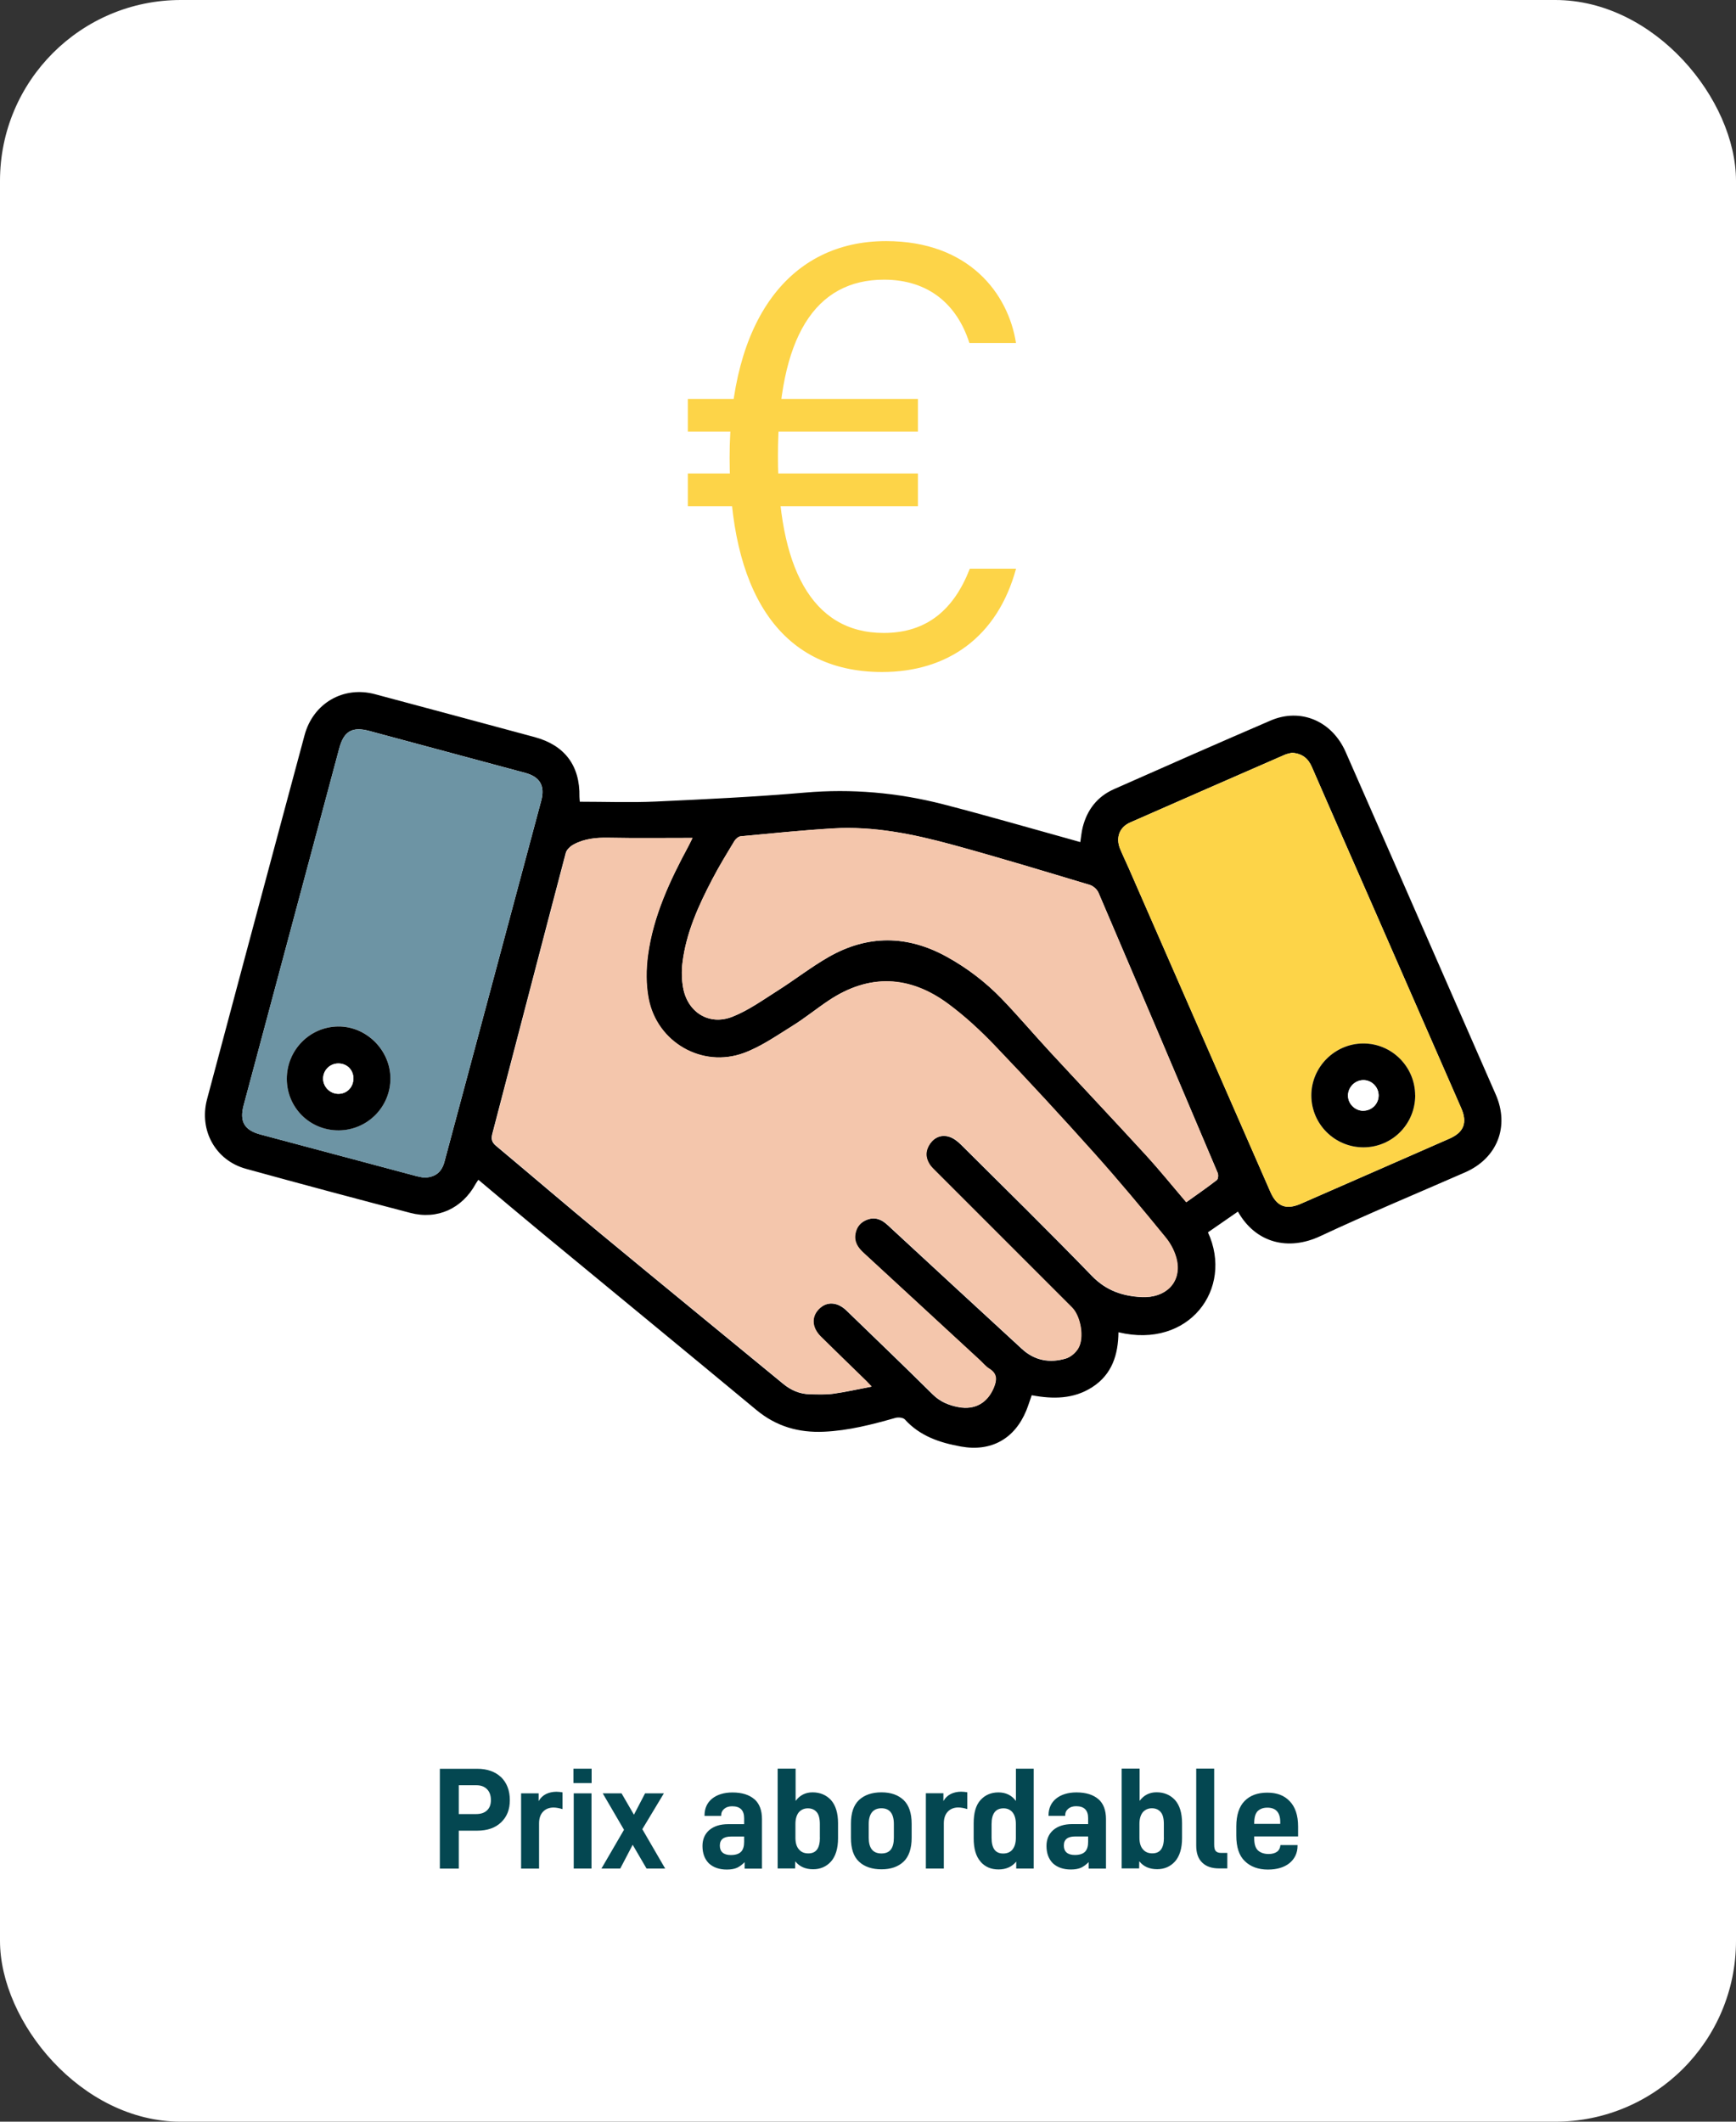 <?xml version="1.0" encoding="UTF-8"?>
<svg xmlns="http://www.w3.org/2000/svg" xmlns:xlink="http://www.w3.org/1999/xlink" id="Calque_2" data-name="Calque 2" viewBox="0 0 288 352">
  <rect x="0" y="0" width="288" height="352" fill="#333333" stroke="none"/>
  <defs>
    <style>
      .cls-1 {
        fill: #fff;
      }

      .cls-2 {
        fill: #f4c6ac;
      }

      .cls-3 {
        fill: #044751;
      }

      .cls-4 {
        fill: #fdd448;
      }

      .cls-5 {
        clip-path: url(#clippath);
      }

      .cls-6 {
        fill: none;
      }

      .cls-7 {
        fill: #6d94a4;
      }
    </style>
    <clipPath id="clippath">
      <rect class="cls-6" x="34" y="40" width="215.08" height="200.17"></rect>
    </clipPath>
  </defs>
  <g id="Crop_Mark" data-name="Crop Mark">
    <rect class="cls-1" width="288" height="352" rx="30" ry="30"></rect>
    <g class="cls-5">
      <g>
        <path d="M96.18,133.01c4.24,0,8.44,.16,12.63-.03,8.23-.38,16.47-.77,24.67-1.48,7.8-.68,15.44,0,22.97,1.93,7.17,1.85,14.29,3.92,21.43,5.9,.42,.11,.83,.24,1.34,.38,.14-.87,.2-1.69,.4-2.47,.74-2.91,2.43-5.09,5.18-6.31,8.64-3.83,17.29-7.64,25.97-11.38,4.97-2.15,10.19,.03,12.47,5.2,5.77,13.09,11.49,26.21,17.23,39.31,2.56,5.84,5.11,11.68,7.67,17.52,2.33,5.31,.25,10.59-5.08,12.92-8.02,3.51-16.11,6.88-24.04,10.59-5.25,2.46-10.67,1.19-13.65-4.08-1.67,1.15-3.33,2.3-4.97,3.44,4.3,9.37-3.14,19.4-14.85,16.58-.04,3.7-1.05,6.97-4.32,9.09-3.11,2.02-6.54,2.02-10.07,1.36-.31,.89-.57,1.71-.89,2.51-1.93,4.72-5.83,6.9-10.84,6-3.51-.63-6.8-1.72-9.31-4.49-.29-.32-1.1-.4-1.58-.26-3.88,1.1-7.77,2.11-11.84,2.29-4.21,.19-7.92-.87-11.22-3.61-11.79-9.79-23.64-19.51-35.46-29.27-3.55-2.93-7.06-5.9-10.66-8.92-.18,.27-.32,.46-.44,.67-2.25,4.11-6.36,6.01-10.87,4.82-9.1-2.38-18.19-4.81-27.25-7.31-5.05-1.39-7.82-6.39-6.45-11.54,4.11-15.46,8.26-30.9,12.4-46.35,1.26-4.69,2.52-9.38,3.78-14.06,1.42-5.27,6.42-8.2,11.68-6.79,8.83,2.36,17.67,4.74,26.49,7.12,5,1.35,7.53,4.75,7.43,9.89,0,.21,.03,.42,.06,.83h-.01Zm48.38,97.03c-.45-.48-.65-.7-.86-.9-2.52-2.46-5.05-4.89-7.55-7.37-1.51-1.5-1.61-3.28-.3-4.59,1.29-1.3,3.07-1.21,4.6,.28,4.77,4.62,9.57,9.22,14.28,13.89,1.25,1.24,2.71,1.82,4.35,2.12,2.64,.47,4.69-.7,5.74-3.17,.55-1.29,.65-2.37-.74-3.22-.58-.36-1.03-.93-1.54-1.4-6.44-5.95-12.88-11.9-19.33-17.83-.91-.84-1.54-1.77-1.34-3.06,.19-1.22,.89-2.05,2.06-2.46,1.31-.46,2.36,.03,3.32,.92,7.43,6.86,14.85,13.73,22.3,20.57,2.1,1.93,4.62,2.37,7.27,1.57,.78-.23,1.6-.94,2.03-1.66,1.05-1.75,.4-5.36-1.03-6.79l-22.57-22.57c-.37-.37-.75-.73-1.04-1.16-.74-1.13-.73-2.31,.04-3.42,.77-1.12,1.93-1.57,3.19-1.19,.74,.22,1.45,.78,2.01,1.34,7.27,7.23,14.58,14.41,21.71,21.77,2.35,2.42,5.09,3.34,8.24,3.49,3.94,.18,6.51-2.37,5.85-5.94-.26-1.39-.99-2.82-1.89-3.93-3.84-4.71-7.73-9.38-11.78-13.91-5.41-6.05-10.91-12.02-16.52-17.88-2.42-2.53-5.02-4.95-7.84-7.02-6.37-4.69-13.04-4.99-19.73-.54-2.06,1.37-3.98,2.95-6.08,4.25-2.61,1.62-5.18,3.43-8.03,4.48-6.93,2.55-14.41-1.76-15.8-9.01-.45-2.33-.43-4.86-.11-7.22,.88-6.5,3.63-12.36,6.71-18.08,.21-.39,.39-.79,.68-1.37-4.83,0-9.38,.06-13.94-.03-2.04-.04-3.99,.14-5.79,1.12-.53,.29-1.14,.85-1.28,1.4-4.09,15.52-8.11,31.05-12.18,46.58-.23,.89-.08,1.42,.62,2.01,5.73,4.79,11.39,9.65,17.15,14.41,10.14,8.39,20.32,16.71,30.48,25.07,1.29,1.06,2.73,1.69,4.4,1.73,1.3,.03,2.61,.09,3.89-.08,2.03-.28,4.04-.74,6.31-1.17l.04-.03Zm69.78-105.15c-.31,.08-.79,.15-1.22,.34-8.55,3.73-17.09,7.46-25.62,11.22-1.79,.79-2.42,2.52-1.69,4.34,.44,1.08,.96,2.13,1.43,3.21,7.84,17.92,15.67,35.84,23.52,53.76,1.06,2.41,2.61,3.01,5.04,1.95,8.23-3.59,16.45-7.2,24.67-10.81,2.38-1.05,2.99-2.64,1.95-5.04-4.92-11.25-9.83-22.49-14.76-33.73-3.34-7.63-6.7-15.24-10.02-22.88-.62-1.43-1.59-2.23-3.3-2.36ZM70.27,195.37c1.94-.02,2.99-.89,3.46-2.61,1.46-5.44,2.92-10.89,4.38-16.33,3.89-14.53,7.79-29.06,11.68-43.6,.65-2.45-.2-3.94-2.64-4.6-8.62-2.33-17.25-4.64-25.87-6.96-2.85-.77-4.24,.04-5,2.9-5.28,19.73-10.57,39.45-15.85,59.18-.72,2.7,.09,4.14,2.77,4.86,8.63,2.31,17.26,4.61,25.89,6.91,.5,.13,1.01,.2,1.19,.24h-.01Zm126.53,4.09c1.72-1.23,3.43-2.41,5.07-3.68,.23-.17,.28-.86,.14-1.19-6.56-15.51-13.14-31-19.77-46.48-.23-.54-.87-1.12-1.43-1.29-7.6-2.28-15.2-4.59-22.85-6.68-6.46-1.76-13.03-3.1-19.78-2.7-5.11,.31-10.21,.83-15.31,1.31-.37,.04-.82,.44-1.04,.79-1.25,2.08-2.53,4.16-3.65,6.31-2.3,4.4-4.35,8.9-4.96,13.9-.16,1.36-.13,2.79,.11,4.13,.74,4.07,4.31,6.32,8.16,4.81,2.66-1.04,5.06-2.78,7.51-4.33,2.86-1.81,5.54-3.91,8.47-5.59,6.47-3.7,13.05-3.65,19.59-.04,3.37,1.86,6.41,4.18,9.08,6.93,2.74,2.84,5.29,5.86,7.97,8.76,5.3,5.74,10.67,11.42,15.95,17.18,2.31,2.52,4.46,5.19,6.74,7.86Z"></path>
        <path class="cls-2" d="M144.57,230.04c-2.27,.43-4.28,.89-6.31,1.17-1.28,.17-2.59,.11-3.89,.08-1.67-.04-3.11-.67-4.4-1.73-10.16-8.36-20.35-16.68-30.48-25.07-5.75-4.76-11.42-9.63-17.15-14.41-.71-.59-.86-1.12-.62-2.01,4.07-15.52,8.09-31.06,12.18-46.58,.14-.55,.75-1.11,1.28-1.4,1.79-.97,3.75-1.16,5.79-1.12,4.55,.09,9.11,.03,13.94,.03-.29,.58-.47,.99-.68,1.37-3.08,5.71-5.83,11.58-6.71,18.08-.32,2.37-.34,4.89,.11,7.22,1.39,7.25,8.87,11.56,15.8,9.01,2.84-1.05,5.42-2.86,8.03-4.48,2.1-1.3,4.02-2.88,6.08-4.25,6.69-4.45,13.36-4.15,19.73,.54,2.81,2.07,5.42,4.49,7.84,7.02,5.61,5.87,11.11,11.84,16.52,17.88,4.05,4.53,7.94,9.2,11.78,13.91,.9,1.1,1.63,2.54,1.89,3.93,.66,3.58-1.91,6.12-5.85,5.94-3.15-.14-5.89-1.07-8.24-3.49-7.13-7.36-14.44-14.54-21.71-21.77-.57-.56-1.27-1.12-2.01-1.34-1.26-.37-2.42,.07-3.19,1.19-.76,1.11-.78,2.29-.04,3.42,.28,.43,.67,.79,1.04,1.16,7.52,7.53,15.04,15.05,22.57,22.57,1.44,1.44,2.08,5.04,1.03,6.79-.43,.72-1.25,1.42-2.03,1.66-2.66,.8-5.18,.35-7.27-1.57-7.45-6.84-14.87-13.71-22.3-20.57-.95-.88-2.01-1.37-3.32-.92-1.17,.41-1.87,1.24-2.06,2.46-.2,1.29,.43,2.22,1.34,3.06,6.45,5.94,12.89,11.89,19.33,17.83,.51,.47,.96,1.04,1.54,1.4,1.39,.85,1.28,1.93,.74,3.22-1.04,2.47-3.09,3.64-5.74,3.17-1.64-.3-3.1-.87-4.35-2.12-4.71-4.68-9.51-9.27-14.28-13.89-1.54-1.49-3.31-1.58-4.6-.28-1.3,1.31-1.21,3.09,.3,4.59,2.5,2.47,5.03,4.91,7.55,7.37,.21,.21,.41,.43,.86,.9l-.04,.03Z"></path>
        <path class="cls-4" d="M214.34,124.89c1.71,.13,2.68,.93,3.3,2.36,3.31,7.64,6.68,15.26,10.02,22.88,4.92,11.24,9.84,22.49,14.76,33.73,1.05,2.4,.44,3.99-1.95,5.04-8.22,3.61-16.44,7.21-24.67,10.81-2.43,1.06-3.98,.46-5.04-1.95l-23.52-53.76c-.47-1.07-.99-2.12-1.43-3.21-.74-1.83-.1-3.56,1.69-4.34,8.53-3.76,17.08-7.49,25.62-11.22,.43-.19,.91-.26,1.22-.34Zm20.43,56.83c0-4.75-3.89-8.62-8.62-8.6-4.73,.02-8.62,3.93-8.6,8.65,.02,4.75,3.9,8.59,8.65,8.58,4.76-.01,8.59-3.86,8.58-8.63h0Z"></path>
        <path class="cls-7" d="M70.27,195.37c-.18-.04-.7-.11-1.19-.24-8.63-2.3-17.26-4.6-25.89-6.91-2.69-.72-3.49-2.16-2.77-4.86,5.28-19.73,10.57-39.45,15.85-59.18,.77-2.87,2.16-3.67,5-2.9,8.62,2.32,17.25,4.64,25.87,6.96,2.44,.66,3.29,2.15,2.64,4.6-3.89,14.53-7.78,29.06-11.68,43.6-1.46,5.44-2.92,10.89-4.38,16.33-.46,1.72-1.52,2.59-3.46,2.61h0Zm-22.69-16.37c0,4.78,3.85,8.56,8.64,8.52,4.76-.04,8.58-3.92,8.55-8.66-.03-4.69-4.03-8.64-8.69-8.57-4.73,.06-8.51,3.94-8.5,8.71Z"></path>
        <path class="cls-2" d="M196.8,199.45c-2.28-2.67-4.43-5.33-6.74-7.86-5.28-5.76-10.64-11.44-15.95-17.18-2.68-2.9-5.23-5.92-7.97-8.76-2.66-2.76-5.7-5.07-9.08-6.93-6.55-3.61-13.12-3.66-19.59,.04-2.93,1.68-5.61,3.78-8.47,5.59-2.44,1.55-4.85,3.28-7.51,4.33-3.86,1.52-7.43-.74-8.16-4.81-.24-1.34-.28-2.78-.11-4.13,.6-4.99,2.66-9.5,4.96-13.9,1.12-2.15,2.39-4.23,3.65-6.31,.21-.35,.66-.75,1.04-.79,5.1-.48,10.2-1,15.31-1.31,6.76-.41,13.32,.94,19.78,2.7,7.66,2.08,15.25,4.4,22.85,6.68,.56,.17,1.2,.75,1.43,1.29,6.63,15.48,13.21,30.97,19.77,46.48,.14,.33,.09,1.01-.14,1.19-1.64,1.27-3.35,2.45-5.07,3.68Z"></path>
        <path d="M234.78,181.72c0,4.77-3.81,8.62-8.58,8.63-4.75,0-8.63-3.83-8.65-8.58-.02-4.72,3.87-8.63,8.6-8.65,4.74-.02,8.61,3.85,8.62,8.6h0Zm-8.61,2.56c1.42,0,2.56-1.16,2.54-2.56-.02-1.41-1.2-2.56-2.59-2.52-1.34,.03-2.46,1.17-2.49,2.51-.03,1.39,1.14,2.58,2.54,2.58h0Z"></path>
        <path d="M47.58,179.01c-.01-4.77,3.77-8.65,8.5-8.71,4.66-.06,8.65,3.88,8.69,8.57,.03,4.74-3.79,8.62-8.55,8.66-4.79,.04-8.62-3.74-8.64-8.52Zm11.05-.05c0-1.47-1.05-2.54-2.51-2.53-1.42,0-2.54,1.15-2.52,2.56,.02,1.34,1.14,2.45,2.48,2.48,1.42,.03,2.53-1.06,2.54-2.52h.01Z"></path>
        <path class="cls-1" d="M226.17,184.28c-1.4,0-2.57-1.18-2.54-2.58,.03-1.34,1.15-2.47,2.49-2.51,1.4-.04,2.58,1.11,2.59,2.52,.02,1.41-1.12,2.56-2.54,2.56h0Z"></path>
        <path class="cls-1" d="M58.63,178.96c0,1.45-1.12,2.55-2.54,2.52-1.34-.03-2.46-1.15-2.48-2.48-.03-1.41,1.1-2.56,2.52-2.56s2.52,1.06,2.51,2.53h0Z"></path>
        <path class="cls-4" d="M114.11,71.61v-5.42h38.17v5.42h-38.17Zm0,12.36v-5.42h38.17v5.42h-38.17Zm54.45,10.38c-3.09,11.36-11.37,17.14-22.22,17.14-17.4,0-25.3-13.98-25.3-35.53-.01-22.95,10-35.96,25.95-35.96,13.78,0,20.29,8.74,21.56,16.9h-7.73c-2.03-6.36-6.74-10.5-14.16-10.5-11.39,0-17.6,9.43-17.6,29.28,0,18.14,5.43,29.33,17.55,29.33,7.22,0,11.68-3.95,14.28-10.66h7.67Z"></path>
      </g>
    </g>
    <path class="cls-3" d="M83.12,294.83c.96,.94,1.46,2.21,1.46,3.82s-.5,2.78-1.46,3.7c-.96,.91-2.28,1.37-3.96,1.37h-3.05v6.29h-3.14v-16.56h6.19c1.68,0,3,.48,3.96,1.39Zm-2.33,5.52c.43-.38,.65-.96,.65-1.7,0-.79-.22-1.39-.65-1.82s-1.01-.65-1.78-.65h-2.9v4.78h2.9c.74,0,1.34-.19,1.78-.6Zm5.67-2.83h2.9v1.3c.29-.53,.7-.91,1.22-1.18,.5-.24,1.08-.38,1.73-.38,.36,0,.7,.05,1.01,.1v2.78c-.58-.17-1.06-.26-1.49-.26-.72,0-1.32,.24-1.75,.7-.43,.46-.65,1.1-.65,1.94v7.49h-2.98v-12.48Zm8.72,0h2.95v12.48h-2.95v-12.48Zm-.05-4.08h3.02v2.38h-3.02v-2.38Zm12.13,16.56l-2.3-3.94-2.06,3.94h-3.12l3.74-6.43-3.53-6.05h3.12l2.06,3.55,1.85-3.55h3.12l-3.58,5.95,3.79,6.53h-3.1Zm17.9-11.5c.84,.74,1.25,1.85,1.25,3.31v8.21h-2.88v-1.08c-.41,.43-.84,.74-1.27,.94-.43,.19-1.01,.29-1.68,.29-1.27,0-2.26-.36-2.98-1.03-.7-.7-1.06-1.66-1.06-2.88,0-1.1,.38-1.99,1.13-2.64,.77-.65,1.8-.98,3.14-.98h2.64v-.98c0-1.32-.65-1.99-1.99-1.99-.55,0-.98,.14-1.32,.43-.34,.29-.5,.65-.5,1.1v.07h-2.76v-.1c0-1.15,.43-2.09,1.25-2.76,.84-.67,1.97-1.03,3.38-1.03,1.58,0,2.78,.38,3.65,1.13Zm-2.21,8.71c.34-.36,.5-.91,.5-1.63v-.89h-2.16c-1.25,0-1.87,.5-1.87,1.51s.62,1.56,1.82,1.56c.79,0,1.37-.19,1.7-.55Zm8.98,1.63l-.02,1.15h-2.9v-16.56h2.98v5.35c.7-.94,1.63-1.42,2.81-1.42,1.25,0,2.26,.43,3.05,1.27,.77,.86,1.18,2.14,1.18,3.86v2.47c0,1.73-.41,3.02-1.18,3.89-.79,.86-1.78,1.27-2.95,1.27-1.27,0-2.26-.43-2.95-1.3Zm4.08-3.96v-2.26c0-.91-.17-1.58-.53-1.99-.36-.41-.84-.62-1.46-.62s-1.13,.24-1.51,.67c-.36,.46-.55,1.1-.55,1.94v2.26c0,.86,.19,1.51,.58,1.94,.38,.46,.89,.67,1.56,.67,1.3,0,1.92-.86,1.92-2.62Zm6.5,3.98c-.91-.84-1.34-2.16-1.34-3.96v-2.33c0-1.78,.43-3.07,1.34-3.94,.91-.84,2.14-1.27,3.72-1.27s2.76,.43,3.67,1.27c.89,.86,1.34,2.16,1.34,3.94v2.33c0,1.8-.46,3.12-1.34,3.96-.91,.86-2.14,1.27-3.67,1.27s-2.81-.41-3.72-1.27Zm5.78-3.98v-2.26c0-1.73-.7-2.62-2.06-2.62s-2.11,.89-2.11,2.62v2.26c0,1.75,.7,2.62,2.11,2.62s2.06-.86,2.06-2.62Zm5.32-7.37h2.9v1.3c.29-.53,.7-.91,1.22-1.18,.5-.24,1.08-.38,1.73-.38,.36,0,.7,.05,1.01,.1v2.78c-.58-.17-1.06-.26-1.49-.26-.72,0-1.32,.24-1.75,.7-.43,.46-.65,1.1-.65,1.94v7.49h-2.98v-12.48Zm9.07,11.35c-.77-.86-1.15-2.16-1.15-3.89v-2.47c0-1.73,.36-3,1.13-3.86,.77-.84,1.75-1.27,2.98-1.27s2.21,.48,2.9,1.42v-5.35h2.95v16.56h-2.9v-1.15c-.7,.86-1.68,1.3-2.93,1.3s-2.21-.41-2.98-1.27Zm5.3-2.04c.36-.43,.55-1.08,.55-1.94v-2.26c0-.84-.19-1.49-.55-1.94-.36-.43-.86-.67-1.49-.67-1.34,0-1.99,.89-1.99,2.62v2.26c0,1.75,.62,2.62,1.92,2.62,.67,0,1.18-.22,1.56-.67Zm14.25-8.33c.84,.74,1.25,1.85,1.25,3.31v8.21h-2.88v-1.08c-.41,.43-.84,.74-1.27,.94-.43,.19-1.01,.29-1.68,.29-1.27,0-2.26-.36-2.98-1.03-.7-.7-1.06-1.66-1.06-2.88,0-1.1,.38-1.99,1.13-2.64,.77-.65,1.8-.98,3.14-.98h2.64v-.98c0-1.32-.65-1.99-1.99-1.99-.55,0-.98,.14-1.32,.43-.34,.29-.5,.65-.5,1.1v.07h-2.76v-.1c0-1.15,.43-2.09,1.25-2.76,.84-.67,1.97-1.03,3.38-1.03,1.58,0,2.78,.38,3.65,1.13Zm-2.21,8.71c.34-.36,.5-.91,.5-1.63v-.89h-2.16c-1.25,0-1.87,.5-1.87,1.51s.62,1.56,1.82,1.56c.79,0,1.37-.19,1.7-.55Zm8.98,1.63l-.02,1.15h-2.9v-16.56h2.98v5.35c.7-.94,1.63-1.42,2.81-1.42,1.25,0,2.26,.43,3.05,1.27,.77,.86,1.18,2.14,1.18,3.86v2.47c0,1.73-.41,3.02-1.18,3.89-.79,.86-1.78,1.27-2.95,1.27-1.27,0-2.26-.43-2.95-1.3Zm4.08-3.96v-2.26c0-.91-.17-1.58-.53-1.99-.36-.41-.84-.62-1.46-.62s-1.13,.24-1.51,.67c-.36,.46-.55,1.1-.55,1.94v2.26c0,.86,.19,1.51,.58,1.94,.38,.46,.89,.67,1.56,.67,1.3,0,1.92-.86,1.92-2.62Zm6.35,4.13c-.67-.65-.98-1.58-.98-2.81v-12.77h2.98v12.58c0,.53,.07,.89,.26,1.1s.48,.31,.91,.31h1.01v2.57h-1.37c-1.2,0-2.14-.31-2.81-.98Zm8.64-4.37v.34c0,.94,.19,1.61,.62,2.02,.41,.38,1.01,.6,1.78,.6,.58,0,1.06-.14,1.39-.38s.5-.6,.55-1.03l.02-.07h2.83v.12c0,1.18-.46,2.14-1.32,2.86-.89,.72-2.09,1.08-3.6,1.08-1.61,0-2.88-.48-3.82-1.39-.96-.91-1.42-2.33-1.42-4.25v-1.51c0-1.87,.46-3.29,1.37-4.22s2.16-1.39,3.77-1.39,2.81,.46,3.72,1.42c.91,.94,1.39,2.33,1.39,4.18v1.66h-7.3Zm.55-4.13c-.38,.41-.55,1.08-.55,2.02v.07h4.32v-.31c0-1.58-.72-2.38-2.14-2.38-.72,0-1.25,.22-1.63,.6Z"></path>
  </g>
</svg>
